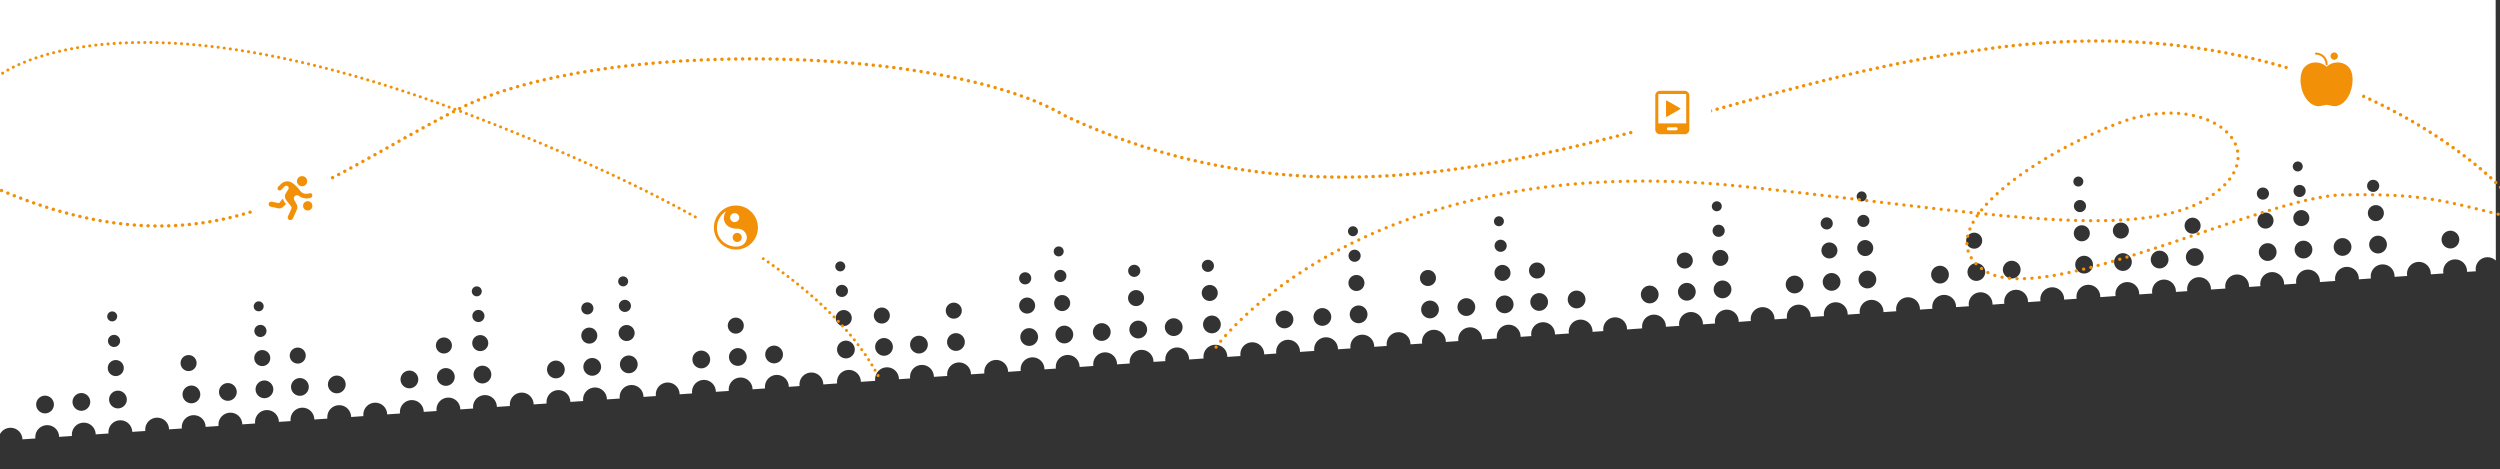 <?xml version="1.0" encoding="utf-8"?>
<!-- Generator: Adobe Illustrator 27.0.0, SVG Export Plug-In . SVG Version: 6.00 Build 0)  -->
<svg version="1.1" id="Ebene_1" xmlns="http://www.w3.org/2000/svg" xmlns:xlink="http://www.w3.org/1999/xlink" x="0px" y="0px"
	 viewBox="0 0 2304 432.3" style="enable-background:new 0 0 2304 432.3;" xml:space="preserve">
<rect x="0" y="0" width="2304" height="432.3" fill="#333333" stroke="none"/>
<style type="text/css">
	.st0{fill:none;}
	.st1{fill:#FFFFFF;}
	.st2{fill:none;stroke:#F19007;stroke-width:3.13;stroke-linecap:round;stroke-dasharray:0,0,0.1,6.25;}
	.st3{fill:none;stroke:#F29008;stroke-width:1.89;stroke-linecap:round;stroke-miterlimit:10;}
	.st4{fill:#F29008;}
	.st5{fill:none;stroke:#F19007;stroke-width:2.78;stroke-linecap:round;stroke-dasharray:0,0,9.000000e-02,5.56;}
	.st6{fill:none;stroke:#F19007;stroke-width:3;stroke-linecap:round;stroke-dasharray:0,0,8.000000e-02,6.83;}
</style>
<g>
	<path class="st0" d="M1410.3,278.3c0,4.5,3.7,8.2,8.2,8.2s8.2-3.7,8.2-8.2c0-4.5-3.7-8.2-8.2-8.2S1410.3,273.8,1410.3,278.3z"/>
	<path class="st0" d="M1416.5,256.7c4.1,0,7.4-3.3,7.4-7.4s-3.3-7.4-7.4-7.4c-4.1,0-7.4,3.3-7.4,7.4S1412.4,256.7,1416.5,256.7z"/>
	<path class="st0" d="M1453,284.1c4.5,0,8.2-3.7,8.2-8.2c0-4.5-3.7-8.2-8.2-8.2s-8.2,3.7-8.2,8.2
		C1444.8,280.5,1448.4,284.1,1453,284.1z"/>
	<path class="st0" d="M1377.3,226.5c0,3.1,2.5,5.6,5.6,5.6c3.1,0,5.6-2.5,5.6-5.6c0-3.1-2.5-5.6-5.6-5.6
		C1379.8,220.9,1377.3,223.4,1377.3,226.5z"/>
	<path class="st0" d="M1378.5,280.5c0,4.5,3.7,8.2,8.2,8.2s8.2-3.7,8.2-8.2c0-4.5-3.7-8.2-8.2-8.2S1378.5,276,1378.5,280.5z"/>
	<path class="st0" d="M1520.4,279.6c4.5,0,8.2-3.7,8.2-8.2c0-4.5-3.7-8.2-8.2-8.2s-8.2,3.7-8.2,8.2
		C1512.2,275.9,1515.9,279.6,1520.4,279.6z"/>
	<path class="st0" d="M1377.3,251.5c0,4.1,3.3,7.4,7.4,7.4c4.1,0,7.4-3.3,7.4-7.4c0-4.1-3.3-7.4-7.4-7.4
		C1380.6,244.2,1377.3,247.5,1377.3,251.5z"/>
	<path class="st0" d="M1552.7,247.4c4.1,0,7.4-3.3,7.4-7.4s-3.3-7.4-7.4-7.4c-4.1,0-7.4,3.3-7.4,7.4S1548.6,247.4,1552.7,247.4z"/>
	<path class="st0" d="M1578.3,212.7c0,3.1,2.5,5.6,5.6,5.6c3.1,0,5.6-2.5,5.6-5.6s-2.5-5.6-5.6-5.6
		C1580.8,207.1,1578.3,209.6,1578.3,212.7z"/>
	<circle class="st0" cx="1381.4" cy="203.8" r="4.6"/>
	<path class="st0" d="M1579.3,266.7c0,4.5,3.7,8.2,8.2,8.2s8.2-3.7,8.2-8.2c0-4.5-3.7-8.2-8.2-8.2S1579.3,262.2,1579.3,266.7z"/>
	<path class="st0" d="M1653.9,270.3c4.5,0,8.2-3.7,8.2-8.2c0-4.5-3.7-8.2-8.2-8.2s-8.2,3.7-8.2,8.2
		C1645.7,266.7,1649.4,270.3,1653.9,270.3z"/>
	<path class="st0" d="M1546.5,268.9c0,4.5,3.7,8.2,8.2,8.2s8.2-3.7,8.2-8.2c0-4.5-3.7-8.2-8.2-8.2S1546.5,264.4,1546.5,268.9z"/>
	<circle class="st0" cx="1582.2" cy="190" r="4.6"/>
	<path class="st0" d="M1578.2,237.7c0,4.1,3.3,7.4,7.4,7.4c4.1,0,7.4-3.3,7.4-7.4c0-4.1-3.3-7.4-7.4-7.4
		C1581.5,230.4,1578.2,233.7,1578.2,237.7z"/>
	<path class="st0" d="M1113.2,250.6c3.1,0,5.6-2.5,5.6-5.6s-2.5-5.6-5.6-5.6c-3.1,0-5.6,2.5-5.6,5.6S1110.1,250.6,1113.2,250.6z"/>
	<path class="st0" d="M1108.7,299c0,4.5,3.7,8.2,8.2,8.2s8.2-3.7,8.2-8.2c0-4.5-3.7-8.2-8.2-8.2S1108.7,294.5,1108.7,299z"/>
	<path class="st0" d="M1183.8,302.6c4.5,0,8.2-3.7,8.2-8.2c0-4.5-3.7-8.2-8.2-8.2s-8.2,3.7-8.2,8.2
		C1175.6,298.9,1179.2,302.6,1183.8,302.6z"/>
	<path class="st0" d="M1218.7,300.3c4.5,0,8.2-3.7,8.2-8.2c0-4.5-3.7-8.2-8.2-8.2s-8.2,3.7-8.2,8.2
		C1210.5,296.6,1214.2,300.3,1218.7,300.3z"/>
	<path class="st0" d="M1040.8,303.7c0,4.5,3.7,8.2,8.2,8.2s8.2-3.7,8.2-8.2c0-4.5-3.7-8.2-8.2-8.2S1040.8,299.1,1040.8,303.7z"/>
	<path class="st0" d="M1114.9,277.3c4.1,0,7.4-3.3,7.4-7.4s-3.3-7.4-7.4-7.4c-4.1,0-7.4,3.3-7.4,7.4S1110.8,277.3,1114.9,277.3z"/>
	<path class="st0" d="M1081.7,309.6c4.5,0,8.2-3.7,8.2-8.2c0-4.5-3.7-8.2-8.2-8.2s-8.2,3.7-8.2,8.2
		C1073.5,306,1077.2,309.6,1081.7,309.6z"/>
	<path class="st0" d="M1244,289.7c0,4.5,3.7,8.2,8.2,8.2s8.2-3.7,8.2-8.2c0-4.5-3.7-8.2-8.2-8.2S1244,285.2,1244,289.7z"/>
	<path class="st0" d="M1316,263.6c4.1,0,7.4-3.3,7.4-7.4c0-4.1-3.3-7.4-7.4-7.4c-4.1,0-7.4,3.3-7.4,7.4
		C1308.6,260.3,1311.9,263.6,1316,263.6z"/>
	<path class="st0" d="M1309.8,285.2c0,4.5,3.7,8.2,8.2,8.2s8.2-3.7,8.2-8.2c0-4.5-3.7-8.2-8.2-8.2S1309.8,280.7,1309.8,285.2z"/>
	<path class="st0" d="M1351.4,291.1c4.5,0,8.2-3.7,8.2-8.2c0-4.5-3.7-8.2-8.2-8.2s-8.2,3.7-8.2,8.2
		C1343.2,287.5,1346.9,291.1,1351.4,291.1z"/>
	<circle class="st0" cx="1246.9" cy="213.1" r="4.6"/>
	<path class="st0" d="M1242.8,235.7c0,3.1,2.5,5.6,5.6,5.6c3.1,0,5.6-2.5,5.6-5.6s-2.5-5.6-5.6-5.6
		C1245.3,230.1,1242.8,232.6,1242.8,235.7z"/>
	<path class="st0" d="M1242.8,260.8c0,4.1,3.3,7.4,7.4,7.4c4.1,0,7.4-3.3,7.4-7.4c0-4.1-3.3-7.4-7.4-7.4
		C1246.1,253.4,1242.8,256.7,1242.8,260.8z"/>
	<path class="st0" d="M1711.7,228.6c0,4.1,3.3,7.4,7.4,7.4c4.1,0,7.4-3.3,7.4-7.4c0-4.1-3.3-7.4-7.4-7.4
		C1715,221.3,1711.7,224.6,1711.7,228.6z"/>
	<path class="st0" d="M1912.5,243.9c0,4.5,3.7,8.2,8.2,8.2s8.2-3.7,8.2-8.2c0-4.5-3.7-8.2-8.2-8.2S1912.5,239.4,1912.5,243.9z"/>
	<path class="st0" d="M2014.5,236.9c0,4.5,3.7,8.2,8.2,8.2s8.2-3.7,8.2-8.2c0-4.5-3.7-8.2-8.2-8.2S2014.5,232.4,2014.5,236.9z"/>
	<circle class="st0" cx="2085.5" cy="178.4" r="5.6"/>
	<path class="st0" d="M1948.4,241.5c0,4.5,3.7,8.2,8.2,8.2s8.2-3.7,8.2-8.2c0-4.5-3.7-8.2-8.2-8.2S1948.4,237,1948.4,241.5z"/>
	<path class="st0" d="M1683.5,211.6c3.1,0,5.6-2.5,5.6-5.6s-2.5-5.6-5.6-5.6c-3.1,0-5.6,2.5-5.6,5.6S1680.4,211.6,1683.5,211.6z"/>
	<path class="st0" d="M1954.6,219.9c4.1,0,7.4-3.3,7.4-7.4s-3.3-7.4-7.4-7.4c-4.1,0-7.4,3.3-7.4,7.4S1950.5,219.9,1954.6,219.9z"/>
	<circle class="st0" cx="2088" cy="203.3" r="7.4"/>
	<path class="st0" d="M2020.7,215.3c4.1,0,7.4-3.3,7.4-7.4s-3.3-7.4-7.4-7.4c-4.1,0-7.4,3.3-7.4,7.4S2016.7,215.3,2020.7,215.3z"/>
	<circle class="st0" cx="2122.9" cy="230" r="8.2"/>
	<circle class="st0" cx="2120.9" cy="201" r="7.4"/>
	<circle class="st0" cx="2158.9" cy="227.6" r="8.2"/>
	<circle class="st0" cx="2117.6" cy="153.4" r="4.6"/>
	<circle class="st0" cx="2119.3" cy="176" r="5.6"/>
	<circle class="st0" cx="2089.9" cy="232.3" r="8.2"/>
	<path class="st0" d="M1990.3,247.3c4.5,0,8.2-3.7,8.2-8.2c0-4.5-3.7-8.2-8.2-8.2s-8.2,3.7-8.2,8.2
		C1982.2,243.7,1985.8,247.3,1990.3,247.3z"/>
	<path class="st0" d="M1712.8,257.6c0,4.5,3.7,8.2,8.2,8.2s8.2-3.7,8.2-8.2c0-4.5-3.7-8.2-8.2-8.2S1712.8,253.1,1712.8,257.6z"/>
	<circle class="st0" cx="2187.1" cy="171.4" r="5.6"/>
	<circle class="st0" cx="1715.7" cy="180.9" r="4.6"/>
	<path class="st0" d="M1711.7,203.6c0,3.1,2.5,5.6,5.6,5.6c3.1,0,5.6-2.5,5.6-5.6s-2.5-5.6-5.6-5.6
		C1714.2,198,1711.7,200.5,1711.7,203.6z"/>
	<path class="st0" d="M1679.9,259.8c0,4.5,3.7,8.2,8.2,8.2s8.2-3.7,8.2-8.2c0-4.5-3.7-8.2-8.2-8.2S1679.9,255.3,1679.9,259.8z"/>
	<path class="st0" d="M1678.7,230.8c0,4.1,3.3,7.4,7.4,7.4c4.1,0,7.4-3.3,7.4-7.4c0-4.1-3.3-7.4-7.4-7.4
		C1682,223.5,1678.7,226.8,1678.7,230.8z"/>
	<path class="st0" d="M1819.4,229.1c4.1,0,7.4-3.3,7.4-7.4s-3.3-7.4-7.4-7.4c-4.1,0-7.4,3.3-7.4,7.4S1815.4,229.1,1819.4,229.1z"/>
	<circle class="st0" cx="1915.4" cy="167.3" r="4.6"/>
	<path class="st0" d="M1911.3,189.9c0,3.1,2.5,5.6,5.6,5.6c3.1,0,5.6-2.5,5.6-5.6s-2.5-5.6-5.6-5.6
		C1913.8,184.3,1911.3,186.8,1911.3,189.9z"/>
	<path class="st0" d="M1854,256.7c4.5,0,8.2-3.7,8.2-8.2c0-4.5-3.7-8.2-8.2-8.2s-8.2,3.7-8.2,8.2
		C1845.9,253,1849.5,256.7,1854,256.7z"/>
	<path class="st0" d="M1911.3,215c0,4.1,3.3,7.4,7.4,7.4c4.1,0,7.4-3.3,7.4-7.4c0-4.1-3.3-7.4-7.4-7.4
		C1914.6,207.6,1911.3,210.9,1911.3,215z"/>
	<path class="st0" d="M1813.2,250.7c0,4.5,3.7,8.2,8.2,8.2s8.2-3.7,8.2-8.2c0-4.5-3.7-8.2-8.2-8.2S1813.2,246.2,1813.2,250.7z"/>
	<path class="st0" d="M1787.9,261.2c4.5,0,8.2-3.7,8.2-8.2c0-4.5-3.7-8.2-8.2-8.2s-8.2,3.7-8.2,8.2
		C1779.7,257.6,1783.4,261.2,1787.9,261.2z"/>
	<path class="st0" d="M1045.3,255.3c3.1,0,5.6-2.5,5.6-5.6s-2.5-5.6-5.6-5.6c-3.1,0-5.6,2.5-5.6,5.6S1042.2,255.3,1045.3,255.3z"/>
	<circle class="st0" cx="276.4" cy="356.6" r="8.2"/>
	<circle class="st0" cx="310.4" cy="354.3" r="8.2"/>
	<circle class="st0" cx="377.3" cy="349.7" r="8.2"/>
	<circle class="st0" cx="243.7" cy="358.8" r="8.2"/>
	<circle class="st0" cx="241.7" cy="330" r="7.4"/>
	<circle class="st0" cx="274.4" cy="327.6" r="7.4"/>
	<circle class="st0" cx="409.1" cy="318.4" r="7.4"/>
	<circle class="st0" cx="444.6" cy="345.2" r="8.2"/>
	<circle class="st0" cx="411" cy="347.4" r="8.2"/>
	<circle class="st0" cx="440.9" cy="291.2" r="5.6"/>
	<circle class="st0" cx="240" cy="305" r="5.6"/>
	<path class="st0" d="M1047,282c4.1,0,7.4-3.3,7.4-7.4s-3.3-7.4-7.4-7.4c-4.1,0-7.4,3.3-7.4,7.4S1042.9,282,1047,282z"/>
	<circle class="st0" cx="439.4" cy="268.5" r="4.6"/>
	<circle class="st0" cx="2189.7" cy="196.4" r="7.4"/>
	<circle class="st0" cx="512.3" cy="340.5" r="8.2"/>
	<circle class="st0" cx="2191.7" cy="225.4" r="8.2"/>
	<circle class="st0" cx="41.5" cy="372.8" r="8.2"/>
	<circle class="st0" cx="103.4" cy="291.5" r="4.6"/>
	<circle class="st0" cx="75" cy="370.4" r="8.2"/>
	<circle class="st0" cx="238.4" cy="282.3" r="4.6"/>
	<circle class="st0" cx="2258.3" cy="220.8" r="8.2"/>
	<circle class="st0" cx="176.4" cy="363.5" r="8.2"/>
	<path class="st0" d="M210,369.4c4.5,0,8.2-3.7,8.2-8.2s-3.7-8.2-8.2-8.2v0c-4.5,0-8.2,3.7-8.2,8.2S205.5,369.4,210,369.4z"/>
	<ellipse transform="matrix(0.987 -0.16 0.16 0.987 -51.341 32.16)" class="st0" cx="173.8" cy="334.5" rx="7.4" ry="7.4"/>
	<circle class="st0" cx="105.1" cy="314.2" r="5.6"/>
	<circle class="st0" cx="106.7" cy="339.2" r="7.4"/>
	<circle class="st0" cx="108.7" cy="368.2" r="8.2"/>
	<circle class="st0" cx="442.6" cy="316.2" r="7.4"/>
	<circle class="st0" cx="881" cy="315.2" r="8.2"/>
	<circle class="st0" cx="946.6" cy="281.6" r="7.4"/>
	<circle class="st0" cx="779.7" cy="322.1" r="8.2"/>
	<circle class="st0" cx="812.7" cy="290.8" r="7.4"/>
	<circle class="st0" cx="846.9" cy="317.6" r="8.2"/>
	<circle class="st0" cx="944.8" cy="256.6" r="5.6"/>
	<circle class="st0" cx="814.7" cy="319.7" r="8.2"/>
	<circle class="st0" cx="879" cy="286.2" r="7.4"/>
	<circle class="st0" cx="980.9" cy="308.3" r="8.2"/>
	<circle class="st0" cx="1015.4" cy="306" r="8.2"/>
	<circle class="st0" cx="979" cy="279.3" r="7.4"/>
	<circle class="st0" cx="977.2" cy="254.3" r="5.6"/>
	<circle class="st0" cx="948.6" cy="310.6" r="8.2"/>
	<circle class="st0" cx="975.7" cy="231.7" r="4.6"/>
	<circle class="st0" cx="680.1" cy="329" r="8.2"/>
	<circle class="st0" cx="574.3" cy="259.2" r="4.6"/>
	<circle class="st0" cx="575.9" cy="281.9" r="5.6"/>
	<circle class="st0" cx="577.5" cy="306.9" r="7.4"/>
	<circle class="st0" cx="541.3" cy="284.3" r="5.6"/>
	<circle class="st0" cx="545.9" cy="338.1" r="8.2"/>
	<circle class="st0" cx="777.7" cy="293.1" r="7.4"/>
	<circle class="st0" cx="579.5" cy="335.8" r="8.2"/>
	<circle class="st0" cx="774.4" cy="245.5" r="4.6"/>
	<circle class="st0" cx="646.3" cy="331.2" r="8.2"/>
	<circle class="st0" cx="775.9" cy="268.1" r="5.6"/>
	<circle class="st0" cx="713.4" cy="326.7" r="8.2"/>
	<circle class="st0" cx="543.1" cy="309.3" r="7.4"/>
	<circle class="st0" cx="678.1" cy="300" r="7.4"/>
	<path class="st1" d="M-8.3,406.9l7.1-0.5c0-0.4-0.1-0.8-0.1-1.2h0c0-6.1,4.9-11,11-11s10.8,4.8,11,10.7l11.9-0.8
		c0-0.4-0.1-0.8-0.1-1.3c0-6.1,4.9-11,11-11s10.9,4.8,11,10.8l11.8-0.8c0-0.4-0.1-0.9-0.1-1.3c0-6.1,4.9-11,11-11
		c6.1,0,10.9,4.8,11,10.8l11.8-0.8c0-0.4-0.1-0.8-0.1-1.2c0-6.1,4.9-11,11-11s10.8,4.8,11,10.7l12-0.8c0-0.4-0.1-0.8-0.1-1.3
		c0-6.1,4.9-11,11-11s10.9,4.8,11,10.8l11.8-0.8c0-0.4-0.1-0.9-0.1-1.3c0-6.1,4.9-11,11-11s10.9,4.8,11,10.8l11.9-0.8
		c0-0.4-0.1-0.9-0.1-1.3c0-6.1,4.9-11,11-11s10.9,4.8,11,10.8l11.8-0.8c-0.1-0.5-0.1-0.9-0.1-1.4c0-6.1,4.9-11,11-11
		s10.9,4.9,11,10.9l10.8-0.7c-0.1-0.5-0.1-0.9-0.1-1.4c0-6.1,4.9-11,11-11c6.1,0,10.9,4.9,11,10.9l12-0.8c-0.1-0.5-0.1-0.9-0.1-1.4
		c0-6.1,4.9-11,11-11c6.1,0,10.9,4.9,11,10.9l11.3-0.8c0-0.5-0.1-0.9-0.1-1.4c0-6.1,4.9-11,11-11c6.1,0,10.9,4.8,11,10.8l11.8-0.8
		c-0.1-0.5-0.1-0.9-0.1-1.4c0-6.1,4.9-11,11-11c6.1,0,10.9,4.9,11,10.9l11.8-0.8c-0.1-0.5-0.1-1-0.1-1.4c0-6.1,4.9-11,11-11
		c6.1,0,11,4.9,11,10.9l11.8-0.8c-0.1-0.5-0.1-0.9-0.1-1.4c0-6.1,4.9-11,11-11c6.1,0,10.9,4.8,11,10.9l12-0.8
		c-0.1-0.5-0.1-0.9-0.1-1.4c0-6.1,4.9-11,11-11c6.1,0,10.9,4.9,11,10.9l11.9-0.8c-0.1-0.5-0.1-0.9-0.1-1.4c0-6.1,4.9-11,11-11
		s10.9,4.9,11,10.9l11.8-0.8c-0.1-0.5-0.1-1-0.1-1.5c0-6.1,4.9-11,11-11s11,4.9,11,11l11.8-0.8c-0.1-0.5-0.1-1-0.1-1.5
		c0-6.1,4.9-11,11-11s11,4.9,11,11l11.4-0.8c-0.1-0.5-0.1-1-0.1-1.5c0-6.1,4.9-11,11-11s11,4.9,11,10.9l11.5-0.8
		c-0.1-0.5-0.1-1-0.1-1.5c0-6.1,4.9-11,11-11s11,4.9,11,11c0,0,0,0,0,0l11.9-0.8c-0.1-0.5-0.1-0.9-0.1-1.4c0-6.1,4.9-11,11-11
		s11,4.9,11,10.9l11.5-0.8c-0.1-0.5-0.1-1-0.1-1.5c0-6.1,4.9-11,11-11s11,4.9,11,11l9.9-0.7c-0.1-0.5-0.1-1-0.1-1.5
		c0-6.1,4.9-11,11-11s11,4.9,11,11c0,0,0,0,0,0l12.7-0.9c-0.1-0.5-0.1-1-0.1-1.5c0-6.1,4.9-11,11-11s11,4.9,11,11c0,0,0,0,0,0
		l13.2-0.9c-0.1-0.5-0.1-1-0.1-1.5c0-6.1,4.9-11,11-11s11,4.9,11,11l10.3-0.7c-0.1-0.5-0.1-1-0.1-1.5c0-6.1,4.9-11,11-11
		s11,4.9,11,11l12.3-0.8c-0.1-0.5-0.1-1-0.1-1.5c0-6.1,4.9-11,11-11s11,4.9,11,11c0,0,0,0,0,0l12.3-0.8c-0.1-0.5-0.1-1-0.1-1.5
		c0-6.1,4.9-11,11-11s11,4.9,11,11c0,0,0,0,0,0l11.6-0.8c-0.1-0.5-0.1-1-0.1-1.6c0-6.1,4.9-11,11-11s11,4.9,11,11c0,0,0,0,0,0.1
		l10.5-0.7c-0.1-0.5-0.1-1-0.1-1.6c0-6.1,4.9-11,11-11s11,4.9,11,11c0,0,0,0.1,0,0.1l12.6-0.9c-0.1-0.5-0.1-1-0.1-1.6
		c0-6.1,4.9-11,11-11c6.1,0,11,4.9,11,11c0,0,0,0,0,0.1l11.7-0.8c-0.1-0.5-0.1-1.1-0.1-1.6c0-6.1,4.9-11,11-11c6.1,0,11,4.9,11,11
		c0,0,0,0.1,0,0.1l10.9-0.7c-0.1-0.5-0.1-1.1-0.1-1.6c0-6.1,4.9-11,11-11c6.1,0,11,4.9,11,11c0,0,0,0.1,0,0.1l13.3-0.9
		c-0.1-0.5-0.1-1.1-0.1-1.7c0-6.1,4.9-11,11-11c6.1,0,11,4.9,11,11c0,0.1,0,0.1,0,0.2l12.1-0.8c-0.1-0.5-0.1-1.1-0.1-1.7
		c0-6.1,4.9-11,11-11c6.1,0,11,4.9,11,11c0,0.1,0,0.1,0,0.2l11.1-0.8c-0.1-0.5-0.1-1.1-0.1-1.7c0-6.1,4.9-11,11-11
		c6.1,0,11,4.9,11,11c0,0,0,0.1,0,0.2l13.1-0.9c-0.1-0.5-0.1-1.1-0.1-1.6c0-6.1,4.9-11,11-11c6.1,0,11,4.9,11,11c0,0,0,0.1,0,0.1
		l11.5-0.8c-0.1-0.5-0.1-1.1-0.1-1.7c0-6.1,4.9-11,11-11c6.1,0,11,4.9,11,11c0,0.1,0,0.1,0,0.2l11.5-0.8c-0.1-0.6-0.1-1.1-0.1-1.7
		c0-6.1,4.9-11,11-11c6.1,0,11,4.9,11,11c0,0.1,0,0.2,0,0.2l10.8-0.7c-0.1-0.6-0.2-1.1-0.2-1.7c0-6.1,4.9-11,11-11
		c6.1,0,11,4.9,11,11c0,0.1,0,0.2,0,0.2l11.5-0.8c-0.1-0.5-0.1-1.1-0.1-1.7c0-6.1,4.9-11,11-11c6.1,0,11,4.9,11,11
		c0,0.1,0,0.1,0,0.2l13.6-0.9c-0.1-0.6-0.1-1.1-0.1-1.7c0-6.1,4.9-11,11-11c6.1,0,11,4.9,11,11c0,0.1,0,0.2,0,0.2l9.9-0.7
		c-0.1-0.6-0.2-1.2-0.2-1.8c0-6.1,4.9-11,11-11c6.1,0,11,4.9,11,11c0,0.1,0,0.2,0,0.3l12.8-0.9c-0.1-0.6-0.2-1.1-0.2-1.8
		c0-6.1,4.9-11,11-11c6.1,0,11,4.9,11,11c0,0.1,0,0.2,0,0.3l9.9-0.7c-0.1-0.5-0.1-1.1-0.1-1.7c0-6.1,4.9-11,11-11
		c6.1,0,11,4.9,11,11c0,0.1,0,0.1,0,0.2l13.9-1c-0.1-0.6-0.1-1.1-0.1-1.7c0-6.1,4.9-11,11-11c6.1,0,11,4.9,11,11c0,0.1,0,0.1,0,0.2
		l12.3-0.8c-0.1-0.6-0.2-1.2-0.2-1.8c0-6.1,4.9-11,11-11c6.1,0,11,4.9,11,11c0,0.1,0,0.2,0,0.4l11.2-0.8c-0.1-0.6-0.2-1.2-0.2-1.8
		c0-6.1,4.9-11,11-11c6.1,0,11,4.9,11,11c0,0.1,0,0.2,0,0.3l11.2-0.8c-0.1-0.6-0.2-1.2-0.2-1.8c0-6.1,4.9-11,11-11
		c6.1,0,11,4.9,11,11c0,0.1,0,0.2,0,0.3l11.5-0.8c-0.1-0.6-0.2-1.2-0.2-1.8c0-6.1,4.9-11,11-11c6.1,0,11,4.9,11,11
		c0,0.1,0,0.2,0,0.4l12.3-0.8c-0.1-0.6-0.2-1.2-0.2-1.8c0-6.1,4.9-11,11-11c6.1,0,11,4.9,11,11c0,0.1,0,0.2,0,0.4l11.2-0.8
		c-0.1-0.6-0.2-1.2-0.2-1.8c0-6.1,4.9-11,11-11c6.1,0,11,4.9,11,11c0,0.1,0,0.2,0,0.3l11.8-0.8c-0.1-0.6-0.2-1.2-0.2-1.9
		c0-6.1,4.9-11,11-11c6.1,0,11,4.9,11,11c0,0.1,0,0.3,0,0.4l11.5-0.8c-0.1-0.6-0.2-1.2-0.2-1.8c0-6.1,4.9-11,11-11
		c6.1,0,11,4.9,11,11c0,0.1,0,0.2,0,0.3l11.8-0.8c-0.1-0.6-0.2-1.2-0.2-1.9c0-6.1,4.9-11,11-11c6.1,0,11,4.9,11,11
		c0,0.1,0,0.2,0,0.4l10.9-0.8c-0.1-0.6-0.2-1.2-0.2-1.9c0-6.1,4.9-11,11-11c6.1,0,11,4.9,11,11c0,0.1,0,0.2,0,0.4l11.5-0.8
		c-0.1-0.6-0.2-1.3-0.2-1.9c0-6.1,4.9-11,11-11c6.1,0,11,4.9,11,11c0,0.2,0,0.3,0,0.4l11.5-0.8c-0.1-0.6-0.2-1.2-0.2-1.9
		c0-6.1,4.9-11,11-11c6.1,0,11,4.9,11,11c0,0.1,0,0.2,0,0.4l14.1-1c-0.1-0.6-0.2-1.2-0.2-1.9c0-6.1,4.9-11,11-11c6.1,0,11,4.9,11,11
		c0,0.1,0,0.3,0,0.4l12-0.8c-0.1-0.6-0.2-1.3-0.2-1.9c0-6.1,4.9-11,11-11c6.1,0,11,4.9,11,11c0,0.1,0,0.3,0,0.4l10.5-0.7
		c-0.1-0.6-0.2-1.3-0.2-1.9c0-6.1,4.9-11,11-11c6.1,0,11,4.9,11,11c0,0.1,0,0.3,0,0.4l13.3-0.9c-0.1-0.6-0.2-1.3-0.2-2
		c0-6.1,4.9-11,11-11s11,4.9,11,11c0,0.2,0,0.3,0,0.5l10.5-0.7c-0.1-0.7-0.2-1.3-0.2-2c0-6.1,4.9-11,11-11s11,4.9,11,11
		c0,0.2,0,0.3,0,0.5l11.2-0.8c-0.1-0.6-0.2-1.3-0.2-2c0-6.1,4.9-11,11-11s11,4.9,11,11c0,0.2,0,0.3,0,0.5l14.1-1
		c-0.1-0.6-0.2-1.3-0.2-2c0-6.1,4.9-11,11-11s11,4.9,11,11c0,0.2,0,0.3,0,0.5l11.1-0.8c-0.1-0.6-0.2-1.3-0.2-2c0-6.1,4.9-11,11-11
		s11,4.9,11,11c0,0.2,0,0.3,0,0.5l11.6-0.8c-0.1-0.7-0.2-1.3-0.2-2c0-6.1,4.9-11,11-11s11,4.9,11,11c0,0.2,0,0.4,0,0.5l11.6-0.8
		c-0.1-0.6-0.2-1.3-0.2-2c0-6.1,4.9-11,11-11s11,4.9,11,11c0,0.2,0,0.3,0,0.5l8.1-0.5c-0.1-0.7-0.2-1.3-0.2-2c0-6.1,4.9-11,11-11
		c2.9,0,5.6,1.2,7.6,3.1V0H-8.3V406.9z M2258.3,212.6c4.5,0,8.2,3.7,8.2,8.2c0,4.5-3.7,8.2-8.2,8.2s-8.2-3.7-8.2-8.2
		C2250.1,216.3,2253.8,212.6,2258.3,212.6z M2199.8,225.4c0,4.5-3.7,8.2-8.2,8.2s-8.2-3.7-8.2-8.2c0-4.5,3.7-8.2,8.2-8.2
		S2199.8,220.8,2199.8,225.4z M2197,196.4c0,4.1-3.3,7.4-7.4,7.4s-7.4-3.3-7.4-7.4s3.3-7.4,7.4-7.4S2197,192.3,2197,196.4z
		 M2187.1,165.7c3.1,0,5.6,2.5,5.6,5.6s-2.5,5.6-5.6,5.6s-5.6-2.5-5.6-5.6S2184,165.7,2187.1,165.7z M2158.9,219.4
		c4.5,0,8.2,3.7,8.2,8.2c0,4.5-3.7,8.2-8.2,8.2s-8.2-3.7-8.2-8.2C2150.7,223.1,2154.4,219.4,2158.9,219.4z M2131.1,230
		c0,4.5-3.7,8.2-8.2,8.2s-8.2-3.7-8.2-8.2c0-4.5,3.7-8.2,8.2-8.2S2131.1,225.5,2131.1,230z M2128.3,201c0,4.1-3.3,7.4-7.4,7.4
		s-7.4-3.3-7.4-7.4s3.3-7.4,7.4-7.4S2128.3,197,2128.3,201z M2124.9,176c0,3.1-2.5,5.6-5.6,5.6s-5.6-2.5-5.6-5.6s2.5-5.6,5.6-5.6
		S2124.9,172.9,2124.9,176z M2117.6,148.8c2.5,0,4.6,2,4.6,4.6c0,2.5-2,4.6-4.6,4.6s-4.6-2-4.6-4.6
		C2113.1,150.8,2115.1,148.8,2117.6,148.8z M2098.1,232.3c0,4.5-3.7,8.2-8.2,8.2s-8.2-3.7-8.2-8.2c0-4.5,3.7-8.2,8.2-8.2
		S2098.1,227.7,2098.1,232.3z M2095.3,203.3c0,4.1-3.3,7.4-7.4,7.4s-7.4-3.3-7.4-7.4s3.3-7.4,7.4-7.4S2095.3,199.2,2095.3,203.3z
		 M2085.5,172.8c3.1,0,5.6,2.5,5.6,5.6s-2.5,5.6-5.6,5.6s-5.6-2.5-5.6-5.6S2082.4,172.8,2085.5,172.8z M2030.9,236.9
		c0,4.5-3.7,8.2-8.2,8.2s-8.2-3.7-8.2-8.2c0-4.5,3.7-8.2,8.2-8.2S2030.9,232.4,2030.9,236.9z M2020.7,200.6c4.1,0,7.4,3.3,7.4,7.4
		s-3.3,7.4-7.4,7.4c-4.1,0-7.4-3.3-7.4-7.4S2016.7,200.6,2020.7,200.6z M1990.3,231c4.5,0,8.2,3.7,8.2,8.2c0,4.5-3.7,8.2-8.2,8.2
		s-8.2-3.7-8.2-8.2C1982.2,234.6,1985.8,231,1990.3,231z M1964.7,241.5c0,4.5-3.7,8.2-8.2,8.2s-8.2-3.7-8.2-8.2
		c0-4.5,3.7-8.2,8.2-8.2S1964.7,237,1964.7,241.5z M1954.6,205.1c4.1,0,7.4,3.3,7.4,7.4s-3.3,7.4-7.4,7.4c-4.1,0-7.4-3.3-7.4-7.4
		S1950.5,205.1,1954.6,205.1z M1928.9,243.9c0,4.5-3.7,8.2-8.2,8.2s-8.2-3.7-8.2-8.2c0-4.5,3.7-8.2,8.2-8.2
		S1928.9,239.4,1928.9,243.9z M1926,215c0,4.1-3.3,7.4-7.4,7.4c-4.1,0-7.4-3.3-7.4-7.4s3.3-7.4,7.4-7.4
		C1922.7,207.6,1926,210.9,1926,215z M1922.5,189.9c0,3.1-2.5,5.6-5.6,5.6c-3.1,0-5.6-2.5-5.6-5.6s2.5-5.6,5.6-5.6
		C1920,184.3,1922.5,186.8,1922.5,189.9z M1915.4,162.7c2.5,0,4.6,2,4.6,4.6c0,2.5-2,4.6-4.6,4.6s-4.6-2-4.6-4.6
		C1910.8,164.7,1912.9,162.7,1915.4,162.7z M1854,240.3c4.5,0,8.2,3.7,8.2,8.2c0,4.5-3.7,8.2-8.2,8.2s-8.2-3.7-8.2-8.2
		C1845.9,244,1849.5,240.3,1854,240.3z M1829.6,250.7c0,4.5-3.7,8.2-8.2,8.2s-8.2-3.7-8.2-8.2c0-4.5,3.7-8.2,8.2-8.2
		S1829.6,246.2,1829.6,250.7z M1819.4,214.4c4.1,0,7.4,3.3,7.4,7.4s-3.3,7.4-7.4,7.4c-4.1,0-7.4-3.3-7.4-7.4
		S1815.4,214.4,1819.4,214.4z M1787.9,244.9c4.5,0,8.2,3.7,8.2,8.2c0,4.5-3.7,8.2-8.2,8.2s-8.2-3.7-8.2-8.2
		C1779.7,248.5,1783.4,244.9,1787.9,244.9z M1729.2,257.6c0,4.5-3.7,8.2-8.2,8.2s-8.2-3.7-8.2-8.2c0-4.5,3.7-8.2,8.2-8.2
		S1729.2,253.1,1729.2,257.6z M1726.4,228.6c0,4.1-3.3,7.4-7.4,7.4c-4.1,0-7.4-3.3-7.4-7.4s3.3-7.4,7.4-7.4
		C1723.1,221.3,1726.4,224.6,1726.4,228.6z M1722.9,203.6c0,3.1-2.5,5.6-5.6,5.6c-3.1,0-5.6-2.5-5.6-5.6s2.5-5.6,5.6-5.6
		C1720.4,198,1722.9,200.5,1722.9,203.6z M1715.7,176.4c2.5,0,4.6,2,4.6,4.6c0,2.5-2,4.6-4.6,4.6s-4.6-2-4.6-4.6
		C1711.2,178.4,1713.2,176.4,1715.7,176.4z M1696.2,259.8c0,4.5-3.7,8.2-8.2,8.2s-8.2-3.7-8.2-8.2c0-4.5,3.7-8.2,8.2-8.2
		S1696.2,255.3,1696.2,259.8z M1693.4,230.8c0,4.1-3.3,7.4-7.4,7.4c-4.1,0-7.4-3.3-7.4-7.4s3.3-7.4,7.4-7.4
		C1690.1,223.5,1693.4,226.8,1693.4,230.8z M1683.5,200.3c3.1,0,5.6,2.5,5.6,5.6s-2.5,5.6-5.6,5.6c-3.1,0-5.6-2.5-5.6-5.6
		S1680.4,200.3,1683.5,200.3z M1653.9,254c4.5,0,8.2,3.7,8.2,8.2c0,4.5-3.7,8.2-8.2,8.2s-8.2-3.7-8.2-8.2
		C1645.7,257.6,1649.4,254,1653.9,254z M1595.7,266.7c0,4.5-3.7,8.2-8.2,8.2s-8.2-3.7-8.2-8.2c0-4.5,3.7-8.2,8.2-8.2
		S1595.7,262.2,1595.7,266.7z M1592.9,237.7c0,4.1-3.3,7.4-7.4,7.4c-4.1,0-7.4-3.3-7.4-7.4s3.3-7.4,7.4-7.4
		C1589.6,230.4,1592.9,233.7,1592.9,237.7z M1589.5,212.7c0,3.1-2.5,5.6-5.6,5.6c-3.1,0-5.6-2.5-5.6-5.6s2.5-5.6,5.6-5.6
		C1587,207.1,1589.5,209.6,1589.5,212.7z M1582.2,185.5c2.5,0,4.6,2,4.6,4.6c0,2.5-2,4.6-4.6,4.6s-4.6-2-4.6-4.6
		C1577.7,187.5,1579.7,185.5,1582.2,185.5z M1562.8,268.9c0,4.5-3.7,8.2-8.2,8.2s-8.2-3.7-8.2-8.2c0-4.5,3.7-8.2,8.2-8.2
		S1562.8,264.4,1562.8,268.9z M1552.7,232.7c4.1,0,7.4,3.3,7.4,7.4s-3.3,7.4-7.4,7.4c-4.1,0-7.4-3.3-7.4-7.4
		S1548.6,232.7,1552.7,232.7z M1520.4,263.2c4.5,0,8.2,3.7,8.2,8.2c0,4.5-3.7,8.2-8.2,8.2s-8.2-3.7-8.2-8.2
		C1512.2,266.9,1515.9,263.2,1520.4,263.2z M1453,267.8c4.5,0,8.2,3.7,8.2,8.2c0,4.5-3.7,8.2-8.2,8.2s-8.2-3.7-8.2-8.2
		C1444.8,271.4,1448.4,267.8,1453,267.8z M1426.7,278.3c0,4.5-3.7,8.2-8.2,8.2s-8.2-3.7-8.2-8.2c0-4.5,3.7-8.2,8.2-8.2
		S1426.7,273.8,1426.7,278.3z M1416.5,241.9c4.1,0,7.4,3.3,7.4,7.4s-3.3,7.4-7.4,7.4c-4.1,0-7.4-3.3-7.4-7.4
		S1412.4,241.9,1416.5,241.9z M1394.9,280.5c0,4.5-3.7,8.2-8.2,8.2s-8.2-3.7-8.2-8.2c0-4.5,3.7-8.2,8.2-8.2S1394.9,276,1394.9,280.5
		z M1392.1,251.5c0,4.1-3.3,7.4-7.4,7.4c-4.1,0-7.4-3.3-7.4-7.4s3.3-7.4,7.4-7.4C1388.8,244.2,1392.1,247.5,1392.1,251.5z
		 M1388.6,226.5c0,3.1-2.5,5.6-5.6,5.6c-3.1,0-5.6-2.5-5.6-5.6s2.5-5.6,5.6-5.6C1386,220.9,1388.6,223.4,1388.6,226.5z
		 M1381.4,199.3c2.5,0,4.6,2,4.6,4.6c0,2.5-2,4.6-4.6,4.6s-4.6-2-4.6-4.6C1376.9,201.3,1378.9,199.3,1381.4,199.3z M1351.4,274.8
		c4.5,0,8.2,3.7,8.2,8.2c0,4.5-3.7,8.2-8.2,8.2s-8.2-3.7-8.2-8.2C1343.2,278.4,1346.9,274.8,1351.4,274.8z M1326.1,285.2
		c0,4.5-3.7,8.2-8.2,8.2s-8.2-3.7-8.2-8.2c0-4.5,3.7-8.2,8.2-8.2S1326.1,280.7,1326.1,285.2z M1316,248.8c4.1,0,7.4,3.3,7.4,7.4
		c0,4.1-3.3,7.4-7.4,7.4c-4.1,0-7.4-3.3-7.4-7.4C1308.6,252.1,1311.9,248.8,1316,248.8z M1260.3,289.7c0,4.5-3.7,8.2-8.2,8.2
		s-8.2-3.7-8.2-8.2c0-4.5,3.7-8.2,8.2-8.2S1260.3,285.2,1260.3,289.7z M1257.5,260.8c0,4.1-3.3,7.4-7.4,7.4c-4.1,0-7.4-3.3-7.4-7.4
		s3.3-7.4,7.4-7.4C1254.2,253.4,1257.5,256.7,1257.5,260.8z M1254,235.7c0,3.1-2.5,5.6-5.6,5.6c-3.1,0-5.6-2.5-5.6-5.6
		s2.5-5.6,5.6-5.6C1251.5,230.1,1254,232.6,1254,235.7z M1246.9,208.5c2.5,0,4.6,2,4.6,4.6c0,2.5-2,4.6-4.6,4.6s-4.6-2-4.6-4.6
		C1242.3,210.5,1244.4,208.5,1246.9,208.5z M1218.7,283.9c4.5,0,8.2,3.7,8.2,8.2c0,4.5-3.7,8.2-8.2,8.2s-8.2-3.7-8.2-8.2
		C1210.5,287.6,1214.2,283.9,1218.7,283.9z M1183.8,286.2c4.5,0,8.2,3.7,8.2,8.2c0,4.5-3.7,8.2-8.2,8.2s-8.2-3.7-8.2-8.2
		C1175.6,289.9,1179.2,286.2,1183.8,286.2z M1125.1,299c0,4.5-3.7,8.2-8.2,8.2s-8.2-3.7-8.2-8.2c0-4.5,3.7-8.2,8.2-8.2
		S1125.1,294.5,1125.1,299z M1113.2,239.4c3.1,0,5.6,2.5,5.6,5.6s-2.5,5.6-5.6,5.6c-3.1,0-5.6-2.5-5.6-5.6
		S1110.1,239.4,1113.2,239.4z M1114.9,262.6c4.1,0,7.4,3.3,7.4,7.4s-3.3,7.4-7.4,7.4c-4.1,0-7.4-3.3-7.4-7.4
		S1110.8,262.6,1114.9,262.6z M1081.7,293.3c4.5,0,8.2,3.7,8.2,8.2c0,4.5-3.7,8.2-8.2,8.2s-8.2-3.7-8.2-8.2
		C1073.5,296.9,1077.2,293.3,1081.7,293.3z M1057.2,303.7c0,4.5-3.7,8.2-8.2,8.2s-8.2-3.7-8.2-8.2c0-4.5,3.7-8.2,8.2-8.2
		S1057.2,299.1,1057.2,303.7z M1045.3,244c3.1,0,5.6,2.5,5.6,5.6s-2.5,5.6-5.6,5.6c-3.1,0-5.6-2.5-5.6-5.6S1042.2,244,1045.3,244z
		 M1047,267.3c4.1,0,7.4,3.3,7.4,7.4s-3.3,7.4-7.4,7.4c-4.1,0-7.4-3.3-7.4-7.4S1042.9,267.3,1047,267.3z M1015.4,297.8
		c4.5,0,8.2,3.7,8.2,8.2c0,4.5-3.7,8.2-8.2,8.2s-8.2-3.7-8.2-8.2C1007.2,301.5,1010.9,297.8,1015.4,297.8z M989.1,308.3
		c0,4.5-3.7,8.2-8.2,8.2s-8.2-3.7-8.2-8.2c0-4.5,3.7-8.2,8.2-8.2S989.1,303.8,989.1,308.3z M986.3,279.3c0,4.1-3.3,7.4-7.4,7.4
		s-7.4-3.3-7.4-7.4s3.3-7.4,7.4-7.4S986.3,275.3,986.3,279.3z M982.8,254.3c0,3.1-2.5,5.6-5.6,5.6s-5.6-2.5-5.6-5.6
		c0-3.1,2.5-5.6,5.6-5.6S982.8,251.2,982.8,254.3z M975.7,227.1c2.5,0,4.6,2,4.6,4.6c0,2.5-2,4.6-4.6,4.6s-4.6-2-4.6-4.6
		C971.1,229.1,973.2,227.1,975.7,227.1z M956.7,310.6c0,4.5-3.7,8.2-8.2,8.2s-8.2-3.7-8.2-8.2c0-4.5,3.7-8.2,8.2-8.2
		S956.7,306,956.7,310.6z M944.8,250.9c3.1,0,5.6,2.5,5.6,5.6c0,3.1-2.5,5.6-5.6,5.6s-5.6-2.5-5.6-5.6
		C939.2,253.5,941.7,250.9,944.8,250.9z M946.6,274.2c4.1,0,7.4,3.3,7.4,7.4s-3.3,7.4-7.4,7.4s-7.4-3.3-7.4-7.4
		S942.5,274.2,946.6,274.2z M889.2,315.2c0,4.5-3.7,8.2-8.2,8.2s-8.2-3.7-8.2-8.2c0-4.5,3.7-8.2,8.2-8.2S889.2,310.7,889.2,315.2z
		 M879,278.9c4.1,0,7.4,3.3,7.4,7.4s-3.3,7.4-7.4,7.4s-7.4-3.3-7.4-7.4S874.9,278.9,879,278.9z M846.9,309.4c4.5,0,8.2,3.7,8.2,8.2
		c0,4.5-3.7,8.2-8.2,8.2s-8.2-3.7-8.2-8.2C838.7,313.1,842.3,309.4,846.9,309.4z M822.9,319.7c0,4.5-3.7,8.2-8.2,8.2
		s-8.2-3.7-8.2-8.2c0-4.5,3.7-8.2,8.2-8.2S822.9,315.2,822.9,319.7z M812.7,283.4c4.1,0,7.4,3.3,7.4,7.4s-3.3,7.4-7.4,7.4
		s-7.4-3.3-7.4-7.4S808.7,283.4,812.7,283.4z M787.8,322.1c0,4.5-3.7,8.2-8.2,8.2s-8.2-3.7-8.2-8.2c0-4.5,3.7-8.2,8.2-8.2
		S787.8,317.6,787.8,322.1z M785,293.1c0,4.1-3.3,7.4-7.4,7.4s-7.4-3.3-7.4-7.4s3.3-7.4,7.4-7.4S785,289.1,785,293.1z M781.5,268.1
		c0,3.1-2.5,5.6-5.6,5.6s-5.6-2.5-5.6-5.6s2.5-5.6,5.6-5.6S781.5,265,781.5,268.1z M774.4,240.9c2.5,0,4.6,2,4.6,4.6
		c0,2.5-2,4.6-4.6,4.6s-4.6-2-4.6-4.6C769.8,242.9,771.9,240.9,774.4,240.9z M713.4,318.5c4.5,0,8.2,3.7,8.2,8.2
		c0,4.5-3.7,8.2-8.2,8.2s-8.2-3.7-8.2-8.2C705.2,322.2,708.8,318.5,713.4,318.5z M688.2,329c0,4.5-3.7,8.2-8.2,8.2s-8.2-3.7-8.2-8.2
		c0-4.5,3.7-8.2,8.2-8.2S688.2,324.5,688.2,329z M678.1,292.7c4.1,0,7.4,3.3,7.4,7.4s-3.3,7.4-7.4,7.4s-7.4-3.3-7.4-7.4
		S674,292.7,678.1,292.7z M646.3,323.1c4.5,0,8.2,3.7,8.2,8.2c0,4.5-3.7,8.2-8.2,8.2s-8.2-3.7-8.2-8.2
		C638.1,326.7,641.8,323.1,646.3,323.1z M587.7,335.8c0,4.5-3.7,8.2-8.2,8.2s-8.2-3.7-8.2-8.2c0-4.5,3.7-8.2,8.2-8.2
		S587.7,331.3,587.7,335.8z M584.9,306.9c0,4.1-3.3,7.4-7.4,7.4s-7.4-3.3-7.4-7.4s3.3-7.4,7.4-7.4S584.9,302.9,584.9,306.9z
		 M581.5,281.9c0,3.1-2.5,5.6-5.6,5.6s-5.6-2.5-5.6-5.6s2.5-5.6,5.6-5.6S581.5,278.8,581.5,281.9z M574.3,254.7c2.5,0,4.6,2,4.6,4.6
		c0,2.5-2,4.6-4.6,4.6s-4.6-2-4.6-4.6C569.7,256.7,571.7,254.7,574.3,254.7z M554,338.1c0,4.5-3.7,8.2-8.2,8.2s-8.2-3.7-8.2-8.2
		c0-4.5,3.7-8.2,8.2-8.2S554,333.6,554,338.1z M541.3,278.6c3.1,0,5.6,2.5,5.6,5.6s-2.5,5.6-5.6,5.6s-5.6-2.5-5.6-5.6
		S538.2,278.6,541.3,278.6z M543.1,301.9c4.1,0,7.4,3.3,7.4,7.4s-3.3,7.4-7.4,7.4s-7.4-3.3-7.4-7.4S539,301.9,543.1,301.9z
		 M512.3,332.3c4.5,0,8.2,3.7,8.2,8.2c0,4.5-3.7,8.2-8.2,8.2s-8.2-3.7-8.2-8.2C504.1,336,507.8,332.3,512.3,332.3z M452.8,345.2
		c0,4.5-3.7,8.2-8.2,8.2c-4.5,0-8.2-3.7-8.2-8.2c0-4.5,3.7-8.2,8.2-8.2C449.2,337,452.8,340.6,452.8,345.2z M450,316.2
		c0,4.1-3.3,7.4-7.4,7.4s-7.4-3.3-7.4-7.4s3.3-7.4,7.4-7.4S450,312.1,450,316.2z M446.5,291.2c0,3.1-2.5,5.6-5.6,5.6
		s-5.6-2.5-5.6-5.6s2.5-5.6,5.6-5.6S446.5,288.1,446.5,291.2z M439.4,263.9c2.5,0,4.6,2,4.6,4.6c0,2.5-2,4.6-4.6,4.6
		c-2.5,0-4.6-2-4.6-4.6C434.8,266,436.8,263.9,439.4,263.9z M419.1,347.4L419.1,347.4L419.1,347.4c0,4.5-3.7,8.2-8.2,8.2
		c-4.5,0-8.2-3.7-8.2-8.2c0-4.5,3.7-8.2,8.2-8.2C415.5,339.2,419.1,342.9,419.1,347.4L419.1,347.4z M409.1,311
		c4.1,0,7.4,3.3,7.4,7.4s-3.3,7.4-7.4,7.4s-7.4-3.3-7.4-7.4S405,311,409.1,311z M377.3,341.5c4.5,0,8.2,3.7,8.2,8.2
		c0,4.5-3.7,8.2-8.2,8.2c-4.5,0-8.2-3.7-8.2-8.2C369.1,345.2,372.8,341.5,377.3,341.5z M310.4,346.1c4.5,0,8.2,3.7,8.2,8.2
		s-3.7,8.2-8.2,8.2c-4.5,0-8.2-3.7-8.2-8.2S305.9,346.1,310.4,346.1z M284.6,356.6c0,4.5-3.7,8.2-8.2,8.2c-4.5,0-8.2-3.7-8.2-8.2
		s3.7-8.2,8.2-8.2C281,348.4,284.6,352.1,284.6,356.6z M274.4,320.3c4.1,0,7.4,3.3,7.4,7.4s-3.3,7.4-7.4,7.4s-7.4-3.3-7.4-7.4
		S270.4,320.3,274.4,320.3z M251.9,358.8c0,4.5-3.7,8.2-8.2,8.2c-4.5,0-8.2-3.7-8.2-8.2s3.7-8.2,8.2-8.2
		C248.2,350.7,251.9,354.3,251.9,358.8z M249.1,330c0,4.1-3.3,7.4-7.4,7.4s-7.4-3.3-7.4-7.4s3.3-7.4,7.4-7.4S249.1,325.9,249.1,330z
		 M245.6,305c0,3.1-2.5,5.6-5.6,5.6c-3.1,0-5.6-2.5-5.6-5.6s2.5-5.6,5.6-5.6C243.1,299.3,245.6,301.9,245.6,305z M238.4,277.7
		c2.5,0,4.6,2,4.6,4.6c0,2.5-2,4.6-4.6,4.6s-4.6-2-4.6-4.6C233.9,279.8,235.9,277.7,238.4,277.7z M210,353L210,353
		c4.5,0,8.2,3.7,8.2,8.2s-3.7,8.2-8.2,8.2c-4.5,0-8.2-3.7-8.2-8.2S205.5,353,210,353z M184.6,363.5c0,4.5-3.7,8.2-8.2,8.2
		c-4.5,0-8.2-3.7-8.2-8.2s3.7-8.2,8.2-8.2C180.9,355.3,184.6,359,184.6,363.5z M173.8,327.2c4.1,0,7.4,3.3,7.4,7.4s-3.3,7.4-7.4,7.4
		s-7.4-3.3-7.4-7.4S169.7,327.2,173.8,327.2z M116.9,368.2c0,4.5-3.7,8.2-8.2,8.2c-4.5,0-8.2-3.7-8.2-8.2s3.7-8.2,8.2-8.2
		C113.2,360,116.9,363.7,116.9,368.2z M114.1,339.2c0,4.1-3.3,7.4-7.4,7.4s-7.4-3.3-7.4-7.4s3.3-7.4,7.4-7.4
		S114.1,335.1,114.1,339.2z M110.7,314.2c0,3.1-2.5,5.6-5.6,5.6c-3.1,0-5.6-2.5-5.6-5.6s2.5-5.6,5.6-5.6
		C108.2,308.6,110.7,311.1,110.7,314.2z M103.4,287c2.5,0,4.6,2,4.6,4.6c0,2.5-2,4.6-4.6,4.6c-2.5,0-4.6-2-4.6-4.6
		C98.9,289,100.9,287,103.4,287z M75,362.2c4.5,0,8.2,3.7,8.2,8.2s-3.7,8.2-8.2,8.2s-8.2-3.7-8.2-8.2S70.5,362.2,75,362.2z
		 M41.5,364.6c4.5,0,8.2,3.7,8.2,8.2s-3.7,8.2-8.2,8.2c-4.5,0-8.2-3.7-8.2-8.2S37,364.6,41.5,364.6z"/>
	<polygon class="st1" points="419.1,347.4 419.1,347.4 419.1,347.4 	"/>
</g>
<path id="Pfad_1017" class="st2" d="M-4.5,173.1c201.1,87.1,295.9-6.8,428.5-73.3c128.5-64.4,446.6-59.3,558.6,7.5
	c303.7,140.6,564.5-23.7,829.9-59.4C2140-6.1,2305,173.1,2305,173.1"/>
<circle class="st1" cx="2141.9" cy="77.5" r="36.8"/>
<circle class="st1" cx="269.4" cy="181.2" r="36.8"/>
<circle class="st1" cx="1540.5" cy="106.3" r="36.8"/>
<path class="st3" d="M2134.4,49.4c5.4,0,9.8,4.4,9.8,9.8"/>
<path class="st4" d="M2154.6,51.7c0,1.9-1.5,3.4-3.4,3.4s-3.4-1.5-3.4-3.4s1.5-3.4,3.4-3.4S2154.6,49.8,2154.6,51.7"/>
<path class="st4" d="M1548.4,99.7l-12.2-7c-0.3-0.2-0.8,0.1-0.8,0.5v13.9c0,0.4,0.4,0.7,0.8,0.5l12.2-7
	C1548.8,100.4,1548.8,99.9,1548.4,99.7L1548.4,99.7z"/>
<path class="st4" d="M1552.6,83.7h-22.8c-2.4,0-4.3,1.9-4.3,4.3v31.4c0,2.4,1.9,4.3,4.3,4.3h22.8c2.4,0,4.3-1.9,4.3-4.3V88
	C1556.8,85.6,1554.9,83.7,1552.6,83.7z M1544.7,120.1h-7.1c-0.8,0-1.4-0.6-1.4-1.4s0.6-1.4,1.4-1.4h7.1c0.8,0,1.4,0.6,1.4,1.4
	S1545.5,120.1,1544.7,120.1z M1554,113.7h-25.7V86.6h25.7V113.7z"/>
<path class="st4" d="M2166.9,65.8c-3.4-9.2-15.9-10.8-22.7-4.3c-6.9-6.5-19.3-4.9-22.7,4.3c-3.4,9.3-0.1,23,7.7,29.2
	c1.7,1.3,3.7,2.3,5.8,2.7c2.4,0.4,4.5-0.1,6.8-0.7c0.8-0.2,1.6-0.3,2.4-0.4c0.8,0.1,1.6,0.2,2.4,0.4c2.3,0.6,4.4,1.1,6.7,0.7
	c2.1-0.4,4.1-1.4,5.8-2.7C2166.8,89,2170.2,74.9,2166.9,65.8"/>
<g>
	<path class="st4" d="M250.7,185.9l5.5,1.2c0.6,0.1,1.3-0.1,1.7-0.6l2.3-3c0.1-0.2,0.4-0.2,0.6-0.1c0.1,0,0.1,0.1,0.1,0.2
		c0.3,1,0.8,2,1.4,2.8l1,1.2c0.2,0.3,0.2,0.7-0.1,0.9c-1.3,1.1-2.6,2.6-4.1,3.3c-1.2,0.5-2.4,0.3-3.6,0c-0.9-0.2-1.8-0.4-2.6-0.6
		c-1.1-0.2-2.3-0.5-3.4-0.7c-1.4-0.3-2.2-1.6-1.9-2.9c0-0.1,0-0.1,0.1-0.2C248,186.3,249.4,185.6,250.7,185.9"/>
	<path class="st4" d="M287.8,179.4c-0.3-1.1-1.4-1.6-2.4-1.3c0,0-0.1,0-0.2,0.1c-1.3,0.4-2.7,0.5-4.1,0.3c-0.7-0.1-1.4-0.3-2-0.6
		c-0.1-0.1-0.3-0.1-0.4-0.2c-1.6-0.9-2.5-2.5-3.6-3.9c-1.3-1.5-2.7-3-4.3-4.2c-1.6-1.2-3.4-2.4-5.6-2.5c-2.2-0.1-4.6,0.8-6.1,2.3
		c-0.9,0.9-1.8,1.8-2.7,2.7c-0.8,0.8-0.9,2-0.2,2.8c0.7,0.8,2,0.9,2.8,0.2c0,0,0.1-0.1,0.1-0.1l3.2-3.2c0.8-0.8,2.1-0.9,3-0.1
		c0.9,0.7,1,2.1,0.3,3l-2.2,3.4c-1.2,2-1,4.6,0.4,6.4l4.4,5.6c0.5,0.7,0.6,1.6,0.3,2.4l-3.1,6.8c-0.5,1-0.3,2.2,0.6,3
		c0.3,0.3,0.7,0.4,1.1,0.5c0.1,0,0.2,0,0.3,0c1,0.1,2-0.5,2.5-1.4c0.6-1.3,1.2-2.5,1.7-3.8l1.4-3c1-2.1,1.6-4,0.5-6.2l-2.3-4.1
		c-0.1-0.2-0.2-0.4-0.2-0.6c-0.1-0.3-0.2-0.6-0.2-0.9c0-1.6,1.3-2.9,2.9-2.9c0.5,0,1.1,0.2,1.6,0.5c0.5,0.4,1.1,0.8,1.7,1.1
		c1.8,0.9,3.7,1.4,5.6,1.4c1.4,0,2.7-0.2,4-0.7C287.6,181.6,288.1,180.5,287.8,179.4"/>
	<path class="st4" d="M283.1,167c0,2.6-2.1,4.7-4.7,4.7s-4.7-2.1-4.7-4.7s2.1-4.7,4.7-4.7S283.1,164.4,283.1,167"/>
	<path class="st4" d="M287.9,189.7c0,2.4-1.9,4.3-4.3,4.3s-4.3-1.9-4.3-4.3s1.9-4.3,4.3-4.3S287.9,187.3,287.9,189.7"/>
</g>
<path id="Pfad_1020" class="st5" d="M-2.3,70.6c5.2-3.9,114.8-87.7,435.1,35.2c260.7,100,342.2,178.3,375.6,238.8
	c1.7,3.1,3.3,6.2,3.3,6.2"/>
<circle class="st1" cx="677.7" cy="210.5" r="36.8"/>
<g>
	<path class="st4" d="M678.3,189.4L678.3,189.4C678.2,189.4,678.2,189.4,678.3,189.4L678.3,189.4c-0.3,0-0.5,0-0.7,0c0,0,0,0-0.1,0
		c-10.9,0.4-19.6,9.3-19.6,20.3s9,20.2,20.2,20.3c0.2,0,0.4,0,0.6,0c11-0.2,19.8-9.2,19.8-20.3S689.4,189.4,678.3,189.4z
		 M677.1,196.4c2.3,0,4.2,1.9,4.2,4.1s-1.9,4.2-4.2,4.2s-4.2-1.9-4.2-4.2S674.8,196.4,677.1,196.4z M687.2,222.8
		c-1,1.9-2.8,3.2-4.8,3.9c-0.7,0.2-1.4,0.4-2.1,0.5c-2.5,0.3-5.1,0-7.5-0.8c-0.1,0-0.2,0-0.2-0.1c-0.4-0.1-0.8-0.3-1.1-0.4
		c-0.2-0.1-0.3-0.1-0.5-0.2c-0.4-0.2-0.7-0.3-1-0.5c-0.1-0.1-0.2-0.1-0.3-0.2c0,0,0,0-0.1,0c-0.1,0-0.1-0.1-0.2-0.1
		c-0.5-0.3-1-0.6-1.5-1c-0.2-0.1-0.3-0.2-0.5-0.3c-0.5-0.3-0.9-0.7-1.3-1.1c-0.1-0.1-0.2-0.2-0.3-0.3c-0.5-0.5-1-1-1.4-1.5
		c-0.1-0.1-0.2-0.2-0.3-0.4c-0.3-0.4-0.6-0.9-0.9-1.3c-0.1-0.1-0.1-0.2-0.2-0.3c0-0.1-0.1-0.2-0.1-0.2c-0.3-0.6-0.6-1.2-0.9-1.8
		c0,0,0,0,0-0.1c-0.3-0.6-0.5-1.3-0.7-2c0-0.1-0.1-0.3-0.1-0.5c-0.1-0.5-0.2-1.1-0.3-1.7c0-0.2-0.1-0.4-0.1-0.5
		c-0.1-0.7-0.1-1.4-0.1-2.1l0,0c0-0.3,0-0.6,0.1-1c0-0.5,0-0.9,0.1-1.4c0-0.1,0.1-0.3,0.1-0.4c0.1-0.6,0.2-1.2,0.4-1.9
		c0-0.1,0.1-0.3,0.1-0.4c0.2-0.6,0.4-1.2,0.6-1.7c0.2-0.4,0.3-0.7,0.5-1c0.2-0.3,0.3-0.7,0.5-1c0.2-0.4,0.5-0.7,0.7-1.1
		c0.2-0.3,0.3-0.5,0.5-0.8c0.3-0.4,0.7-0.8,1-1.2c0.2-0.2,0.3-0.4,0.5-0.5c1-1,2.2-2,3.5-2.7c-1.2,1.6-2,3.5-2.2,5.4
		c-0.2,2.4,0.5,4.9,2.3,6.9c0.3,0.4,0.7,0.7,1.1,1c0.1,0.1,0.2,0.1,0.2,0.2c0.4,0.3,0.8,0.6,1.2,0.8c0.1,0.1,0.2,0.1,0.4,0.2
		c0.2,0.1,0.5,0.2,0.8,0.4c0.2,0.1,0.3,0.1,0.5,0.2c0.2,0.1,0.5,0.2,0.7,0.2c0.2,0.1,0.4,0.1,0.6,0.2c0.2,0.1,0.4,0.1,0.7,0.2
		c0.2,0,0.4,0.1,0.7,0.1c0.2,0,0.4,0.1,0.6,0.1c0.3,0,0.6,0.1,0.9,0.1c1.8,0.1,3.8,0,5.5,0.8c2.9,1.2,4.9,4.1,5,7.2
		C688.3,220.1,687.9,221.5,687.2,222.8L687.2,222.8z"/>
	<path class="st4" d="M679.4,214.6c-2.3,0-4.2,1.9-4.2,4.2s1.9,4.2,4.2,4.2s4.2-1.9,4.2-4.2S681.7,214.6,679.4,214.6z"/>
</g>
<path id="Pfad_1021" class="st6" d="M1120.7,319.9c0,0,131.8-184.9,484.2-148.2c214.4,22.4,364.1,52.9,430.5,10.5
	s0.8-101.1-83.4-68.6s-177.7,100.5-122.9,135.9c54.8,35.5,257.4-68.6,329.6-69.9c71.8-1.4,91.2,4.8,146,18.4"/>
</svg>
